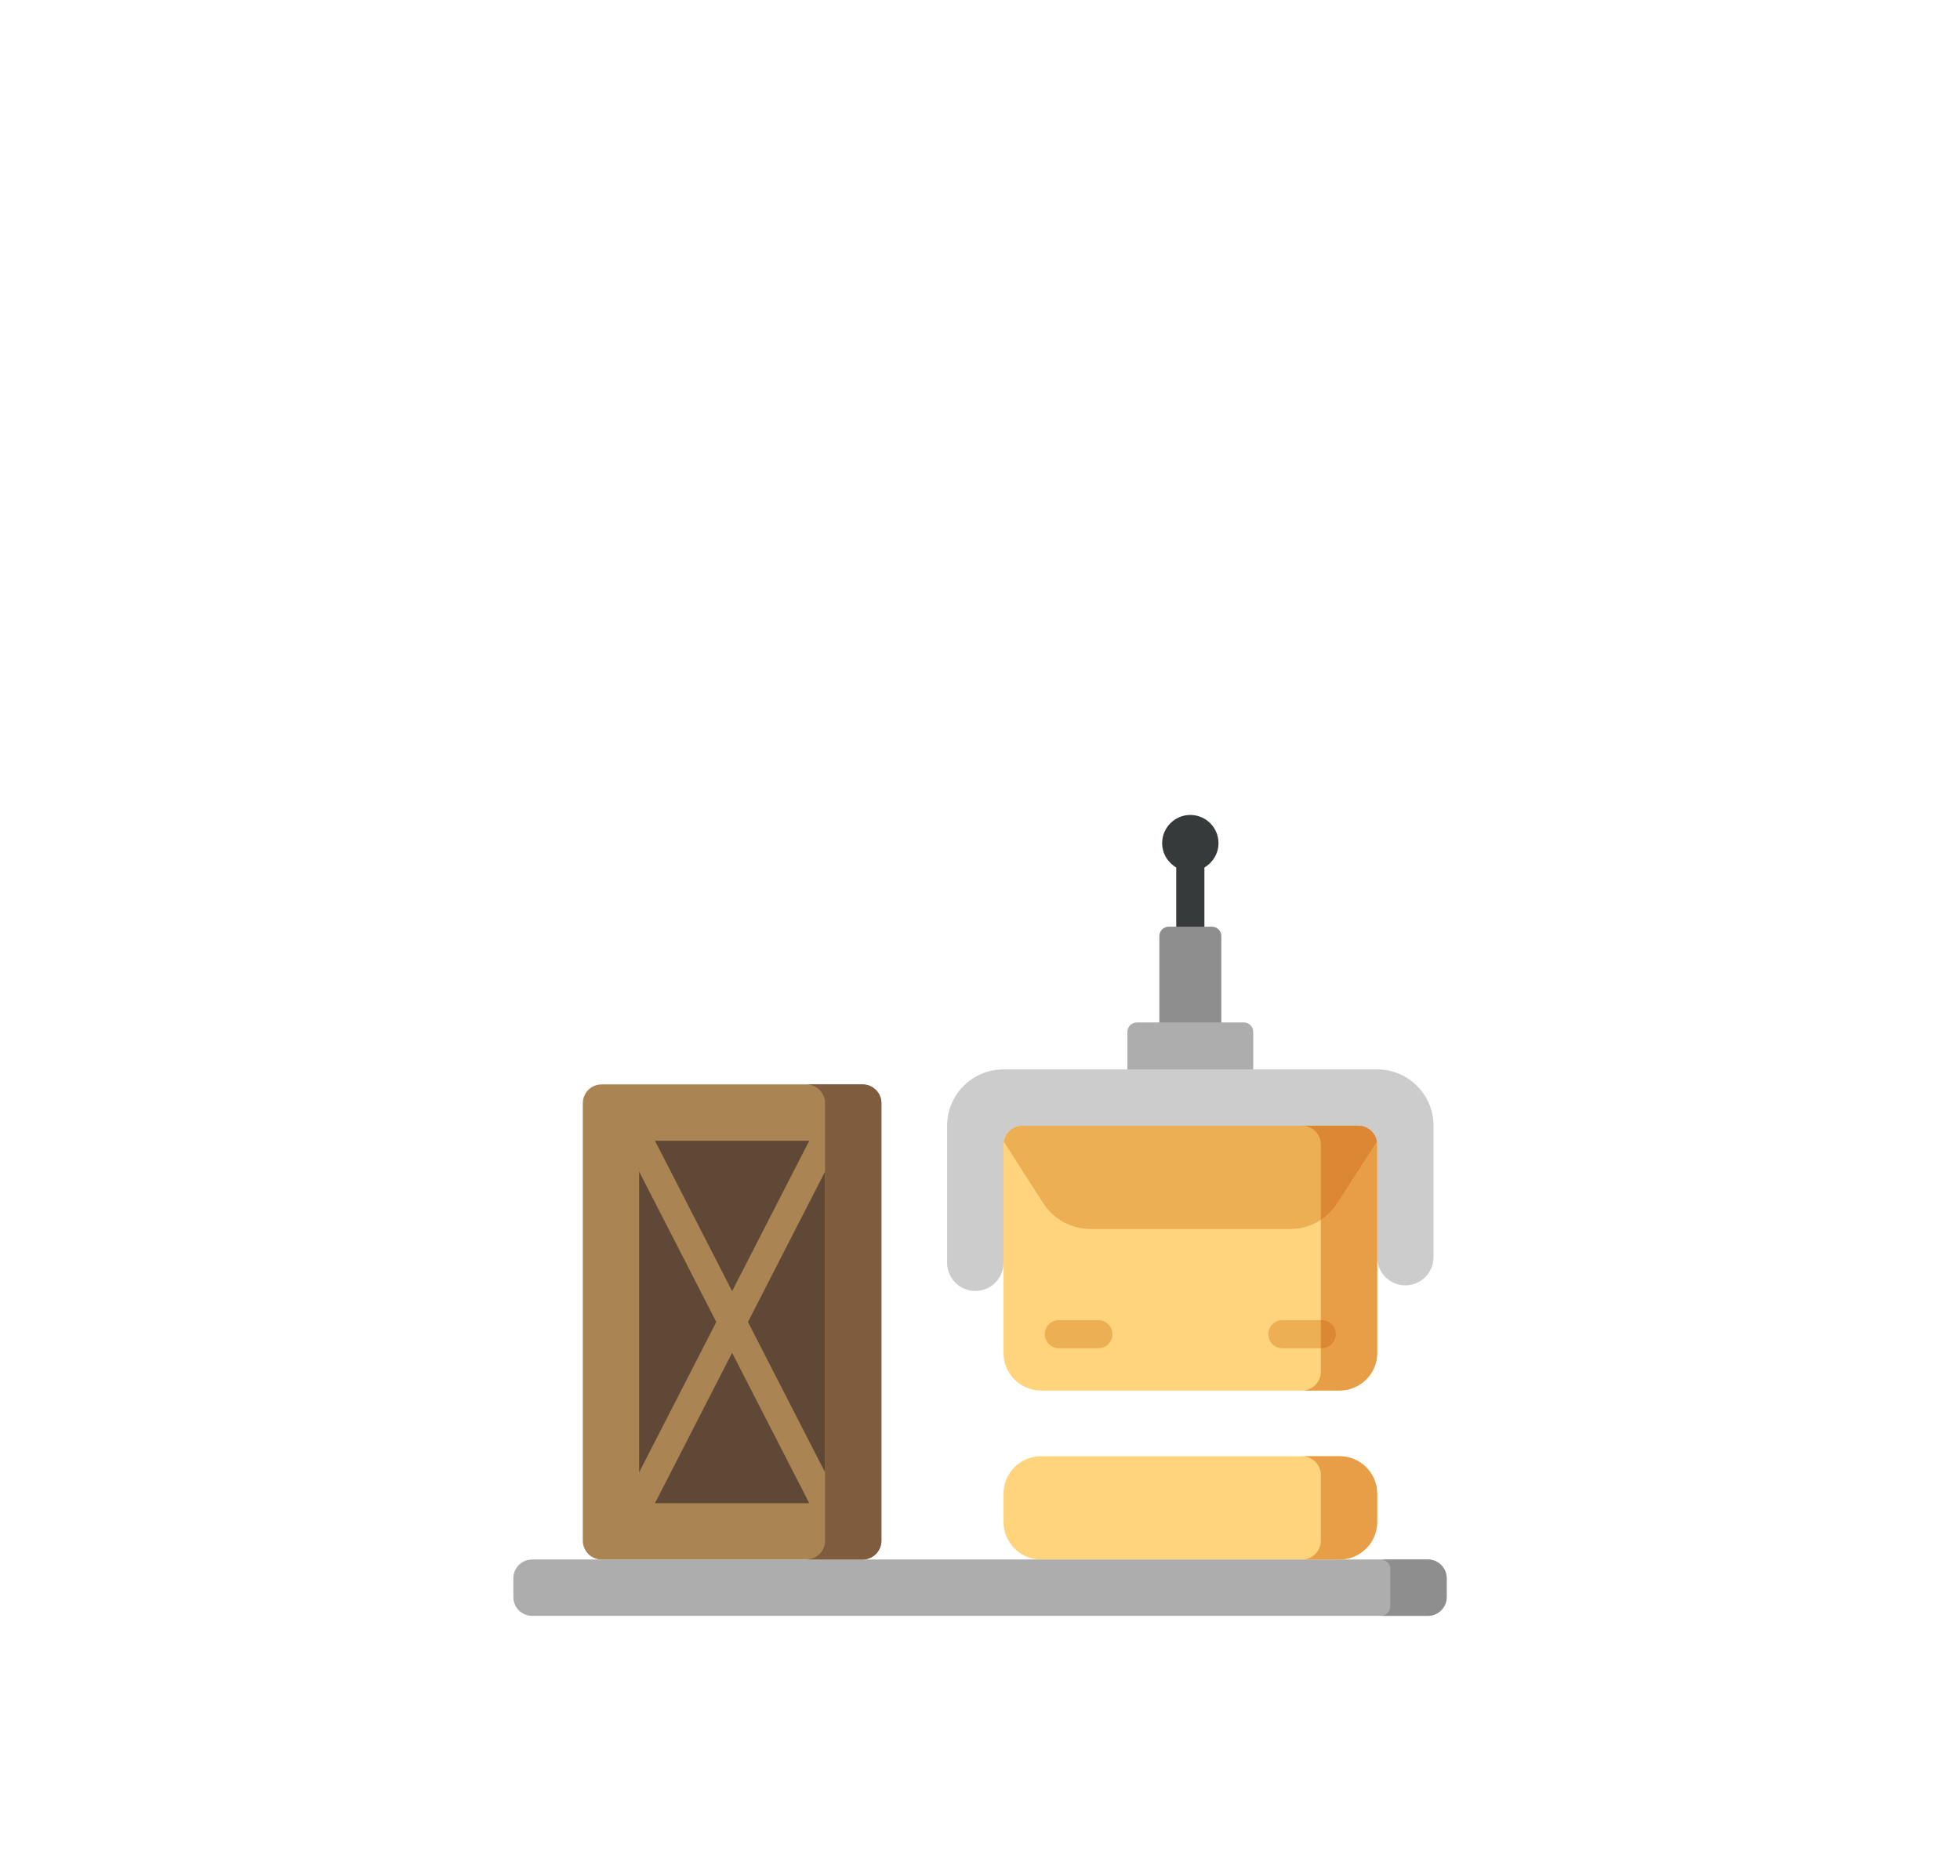 <svg width="210" height="201" viewBox="0 0 210 201" fill="none" xmlns="http://www.w3.org/2000/svg">
<g filter="url(#filter0_dddd_8911_4384)">
<path d="M147.555 42.538V64.873C147.555 67.095 145.753 68.896 143.531 68.896H111.539C109.317 68.896 107.516 67.095 107.516 64.873V42.538C107.516 42.431 107.523 42.327 107.542 42.226C107.69 41.263 108.523 40.526 109.527 40.526H145.544C146.555 40.526 147.392 41.273 147.533 42.247C147.548 42.341 147.555 42.44 147.555 42.538Z" fill="#FFD47D"/>
<path d="M130.553 10.245C130.553 8.581 129.2 7.227 127.535 7.227C125.871 7.227 124.517 8.581 124.517 10.245C124.517 11.359 125.125 12.331 126.026 12.855V19.199C126.026 20.032 126.702 20.708 127.535 20.708C128.368 20.708 129.044 20.032 129.044 19.199V12.855C129.945 12.331 130.553 11.359 130.553 10.245Z" fill="#373A3A"/>
<path d="M129.849 19.198H125.221C124.666 19.198 124.216 19.648 124.216 20.204V31.472H130.856V20.204C130.856 19.648 130.405 19.198 129.849 19.198Z" fill="#8E8E8E"/>
<path d="M133.269 29.46H121.8C121.245 29.46 120.794 29.91 120.794 30.465V36.502H134.275V30.465C134.275 29.91 133.825 29.46 133.269 29.46Z" fill="#ADADAD"/>
<path d="M107.516 42.538V55.215C107.516 56.881 106.165 58.233 104.498 58.233C102.831 58.233 101.479 56.882 101.479 55.215V40.527C101.479 37.193 104.182 34.49 107.515 34.49H147.556C150.889 34.49 153.591 37.193 153.591 40.527V54.611C153.591 56.278 152.24 57.629 150.574 57.629C148.907 57.629 147.556 56.278 147.556 54.611V42.538C147.556 41.427 146.655 40.527 145.543 40.527H109.528C108.416 40.527 107.516 41.427 107.516 42.538Z" fill="#CCCCCC"/>
<path d="M143.532 87.006H111.539C109.317 87.006 107.516 85.204 107.516 82.981V79.963C107.516 77.74 109.317 75.939 111.539 75.939H143.532C145.754 75.939 147.555 77.74 147.555 79.963V82.981C147.555 85.204 145.754 87.006 143.532 87.006Z" fill="#FFD47D"/>
<path d="M57.012 93.041H152.988C154.099 93.041 155 92.141 155 91.029V89.017C155 87.906 154.099 87.005 152.988 87.005H57.012C55.901 87.006 55 87.906 55 89.017V91.029C55 92.141 55.901 93.041 57.012 93.041Z" fill="#ADADAD"/>
<path d="M92.424 87.005H64.456C63.345 87.005 62.444 86.104 62.444 84.993V38.111C62.444 37 63.345 36.1 64.456 36.1H92.424C93.536 36.1 94.436 37 94.436 38.111V84.993C94.436 86.104 93.536 87.005 92.424 87.005Z" fill="#AA8452"/>
<path d="M87.998 80.97H68.883C68.662 80.97 68.481 80.79 68.481 80.567V42.539C68.481 42.317 68.662 42.137 68.883 42.137H87.998C88.22 42.137 88.4 42.317 88.4 42.539V80.567C88.401 80.79 88.221 80.97 87.998 80.97Z" fill="#604837"/>
<path d="M80.137 61.553L89.743 42.825C90.124 42.083 89.831 41.174 89.089 40.794C88.347 40.413 87.438 40.706 87.058 41.448L78.441 58.247L69.823 41.448C69.443 40.706 68.534 40.413 67.792 40.794C67.051 41.174 66.758 42.084 67.138 42.825L76.745 61.553L67.138 80.281C66.758 81.022 67.051 81.931 67.792 82.311C68.013 82.425 68.248 82.478 68.48 82.478C69.028 82.478 69.556 82.179 69.823 81.658L78.441 64.858L87.058 81.658C87.325 82.179 87.854 82.478 88.402 82.478C88.634 82.478 88.869 82.425 89.089 82.311C89.831 81.931 90.124 81.022 89.743 80.281L80.137 61.553Z" fill="#AA8452"/>
<path d="M147.555 42.538V64.873C147.555 67.095 145.753 68.897 143.531 68.897H139.507C140.618 68.897 141.519 67.996 141.519 66.885V50.613C142.223 50.157 142.832 49.551 143.302 48.822L147.533 42.247C147.547 42.341 147.555 42.44 147.555 42.538Z" fill="#E89E46"/>
<path d="M117.676 64.369H113.451C112.617 64.369 111.941 63.694 111.941 62.86C111.941 62.027 112.617 61.351 113.451 61.351H117.676C118.51 61.351 119.186 62.027 119.186 62.86C119.186 63.694 118.51 64.369 117.676 64.369Z" fill="#EDAF54"/>
<path d="M141.62 64.369H137.395C136.561 64.369 135.886 63.694 135.886 62.86C135.886 62.027 136.562 61.351 137.395 61.351H141.62C142.454 61.351 143.129 62.027 143.129 62.86C143.129 63.694 142.454 64.369 141.62 64.369Z" fill="#EDAF54"/>
<path d="M143.129 62.86C143.129 63.694 142.453 64.37 141.619 64.37H141.52V61.351H141.619C142.453 61.351 143.129 62.027 143.129 62.86Z" fill="#DB8733"/>
<path d="M147.533 42.247L143.301 48.822C142.19 50.549 140.278 51.592 138.225 51.592H116.85C114.794 51.592 112.879 50.546 111.769 48.816L107.541 42.226C107.69 41.262 108.523 40.525 109.527 40.525H145.543C146.555 40.526 147.392 41.272 147.533 42.247Z" fill="#EDAF54"/>
<path d="M147.533 42.247L143.302 48.822C142.832 49.55 142.223 50.156 141.519 50.612V42.538C141.519 42.44 141.511 42.341 141.497 42.247C141.356 41.273 140.519 40.526 139.507 40.526H145.543C146.555 40.526 147.393 41.273 147.533 42.247Z" fill="#DB8733"/>
<path d="M147.555 79.963V82.981C147.555 85.204 145.753 87.006 143.531 87.006H139.507C140.618 87.006 141.519 86.104 141.519 84.993V77.951C141.519 76.841 140.618 75.939 139.507 75.939H143.531C145.754 75.939 147.555 77.741 147.555 79.963Z" fill="#E89E46"/>
<path d="M155 89.017V91.029C155 92.141 154.099 93.041 152.988 93.041H147.957C148.512 93.041 148.963 92.59 148.963 92.036V88.011C148.963 87.456 148.512 87.005 147.957 87.005H152.988C154.099 87.006 155 87.906 155 89.017Z" fill="#8E8E8E"/>
<path d="M94.436 38.111V84.993C94.436 86.103 93.535 87.005 92.424 87.005H86.388C87.499 87.005 88.4 86.103 88.4 84.993V38.111C88.4 37.001 87.499 36.1 86.388 36.1H92.424C93.535 36.1 94.436 37.001 94.436 38.111Z" fill="#7F5C3E"/>
</g>
<defs>
<filter id="filter0_dddd_8911_4384" x="0" y="-3" width="210" height="210" filterUnits="userSpaceOnUse" color-interpolation-filters="sRGB">
<feFlood flood-opacity="0" result="BackgroundImageFix"/>
<feColorMatrix in="SourceAlpha" type="matrix" values="0 0 0 0 0 0 0 0 0 0 0 0 0 0 0 0 0 0 127 0" result="hardAlpha"/>
<feOffset dy="3.417"/>
<feGaussianBlur stdDeviation="1.245"/>
<feColorMatrix type="matrix" values="0 0 0 0 0 0 0 0 0 0 0 0 0 0 0 0 0 0 0.059 0"/>
<feBlend mode="normal" in2="BackgroundImageFix" result="effect1_dropShadow_8911_4384"/>
<feColorMatrix in="SourceAlpha" type="matrix" values="0 0 0 0 0 0 0 0 0 0 0 0 0 0 0 0 0 0 127 0" result="hardAlpha"/>
<feOffset dy="7.922"/>
<feGaussianBlur stdDeviation="3.443"/>
<feColorMatrix type="matrix" values="0 0 0 0 0 0 0 0 0 0 0 0 0 0 0 0 0 0 0.085 0"/>
<feBlend mode="normal" in2="effect1_dropShadow_8911_4384" result="effect2_dropShadow_8911_4384"/>
<feColorMatrix in="SourceAlpha" type="matrix" values="0 0 0 0 0 0 0 0 0 0 0 0 0 0 0 0 0 0 127 0" result="hardAlpha"/>
<feOffset dy="16.756"/>
<feGaussianBlur stdDeviation="8.29"/>
<feColorMatrix type="matrix" values="0 0 0 0 0 0 0 0 0 0 0 0 0 0 0 0 0 0 0.111 0"/>
<feBlend mode="normal" in2="effect2_dropShadow_8911_4384" result="effect3_dropShadow_8911_4384"/>
<feColorMatrix in="SourceAlpha" type="matrix" values="0 0 0 0 0 0 0 0 0 0 0 0 0 0 0 0 0 0 127 0" result="hardAlpha"/>
<feOffset dy="52"/>
<feGaussianBlur stdDeviation="27.5"/>
<feColorMatrix type="matrix" values="0 0 0 0 0 0 0 0 0 0 0 0 0 0 0 0 0 0 0.17 0"/>
<feBlend mode="normal" in2="effect3_dropShadow_8911_4384" result="effect4_dropShadow_8911_4384"/>
<feBlend mode="normal" in="SourceGraphic" in2="effect4_dropShadow_8911_4384" result="shape"/>
</filter>
</defs>
</svg>
